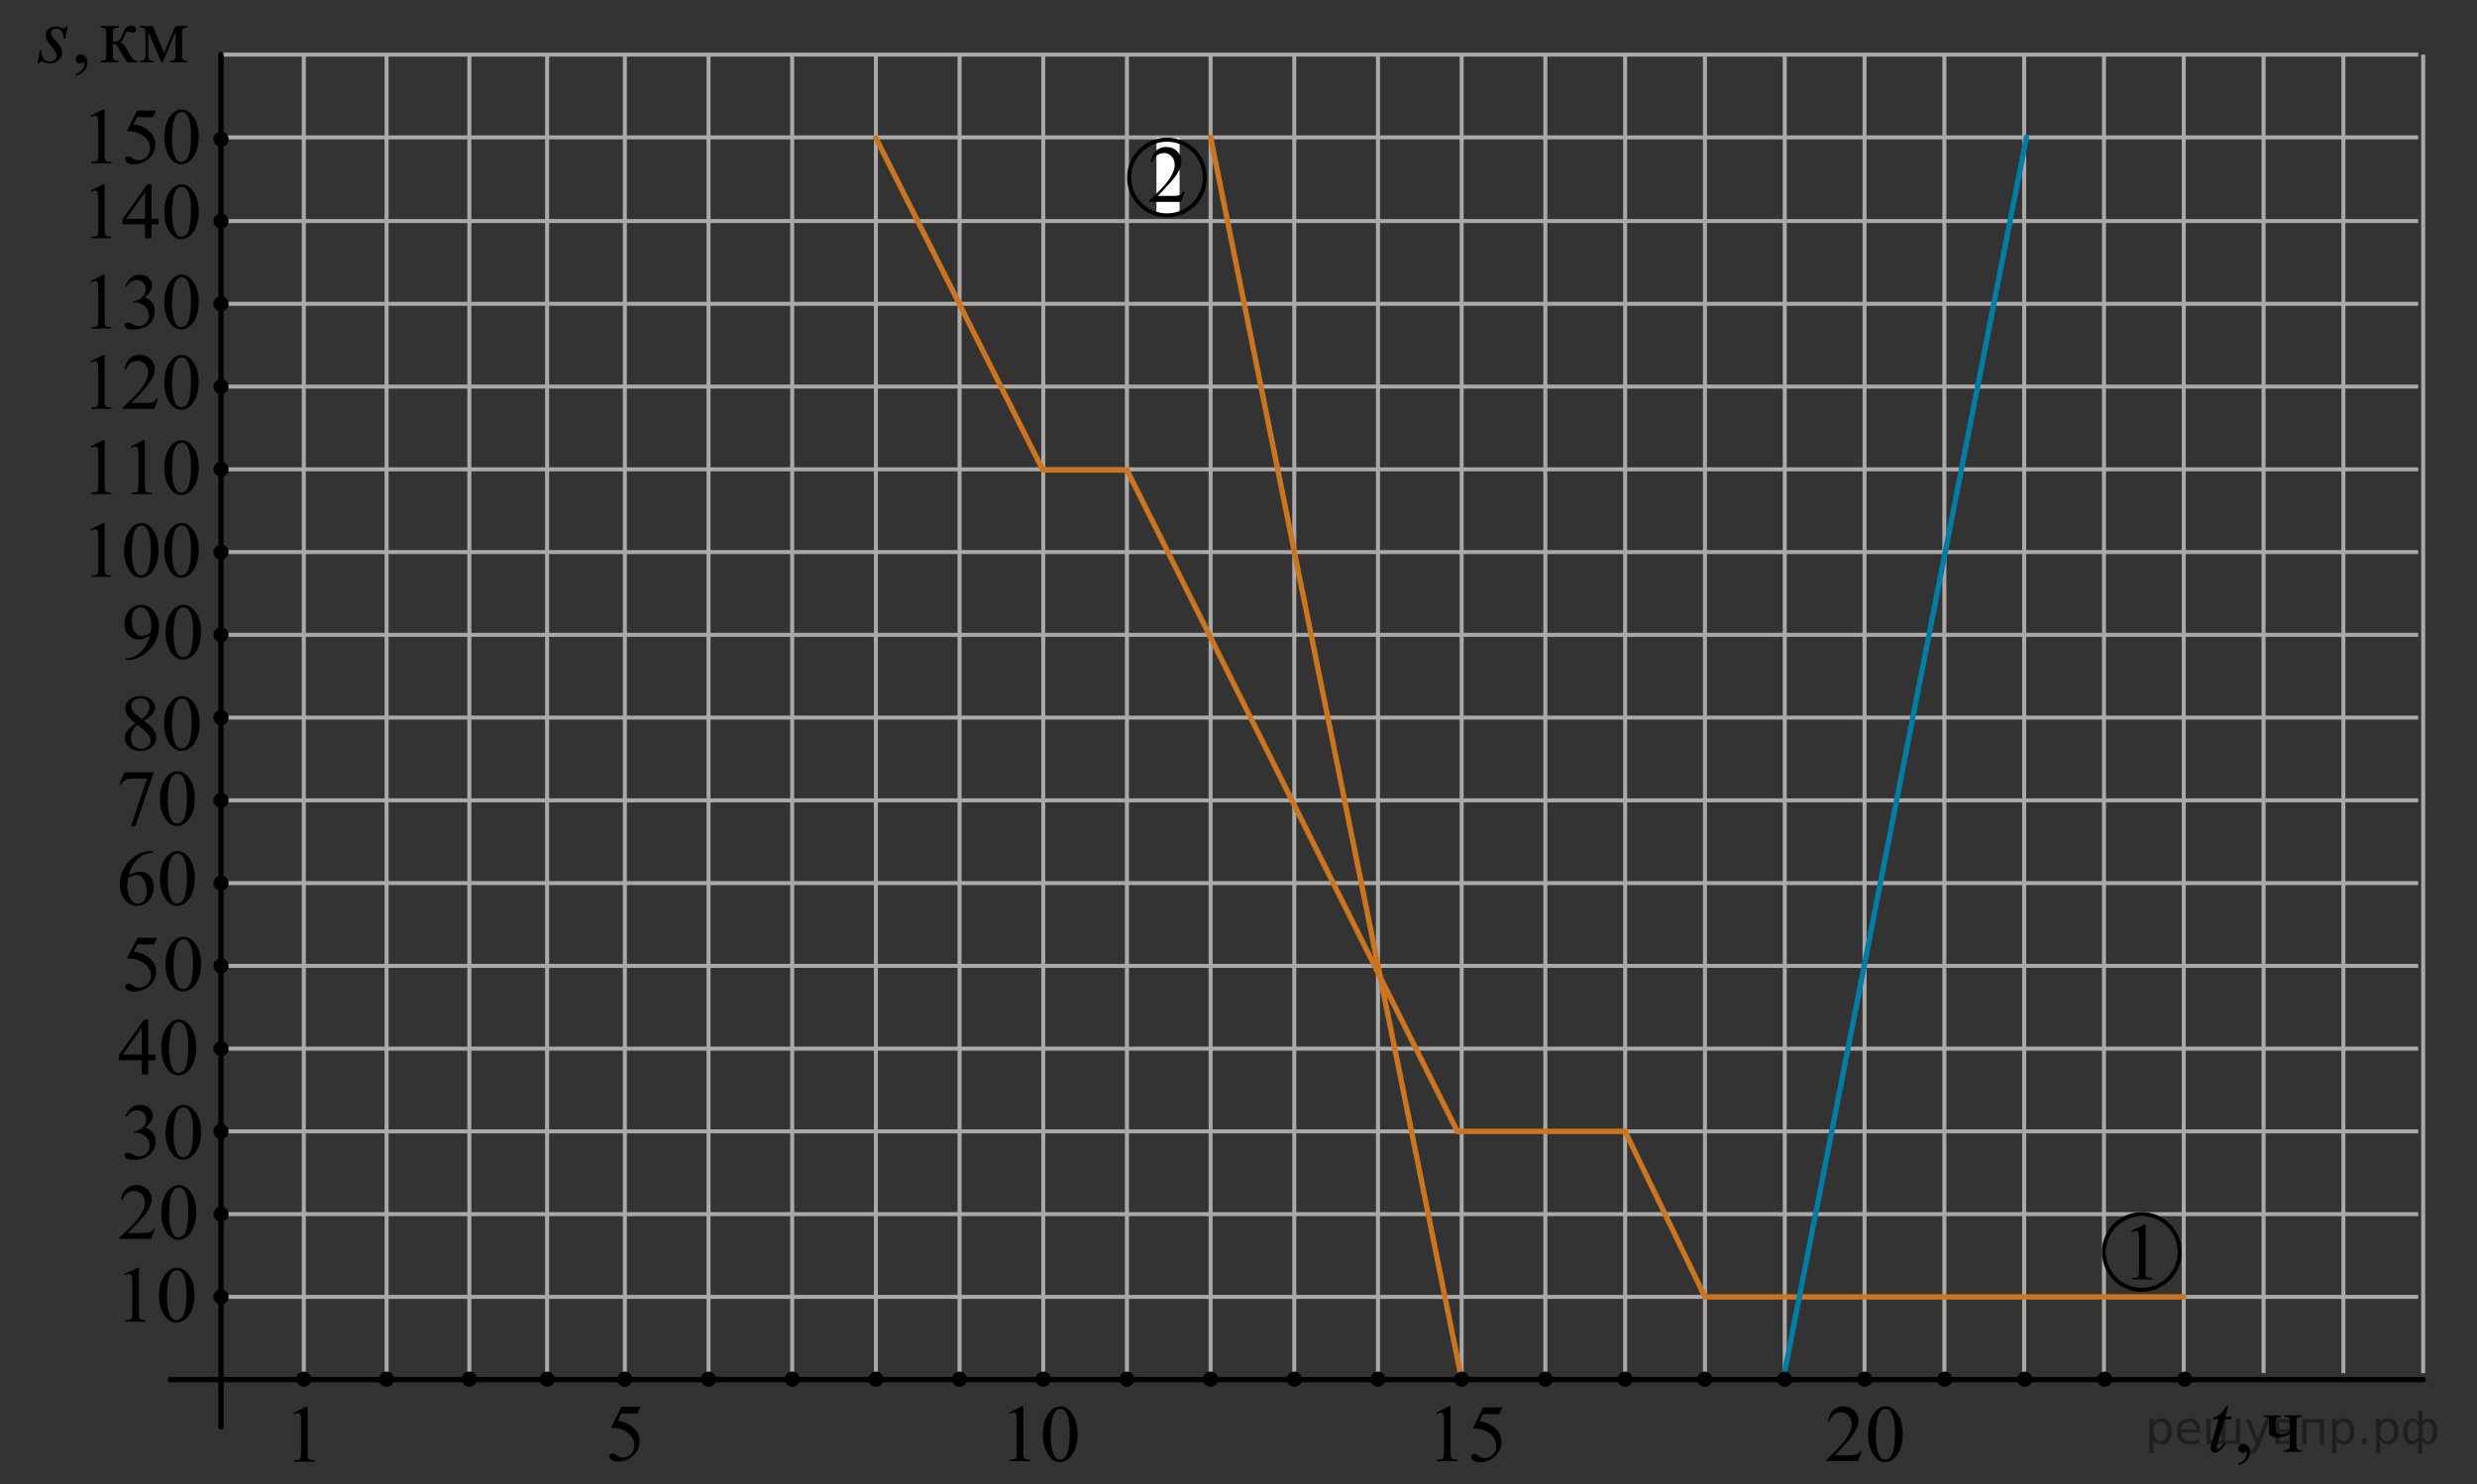 <?xml version="1.0" encoding="utf-8"?>
<!-- Generator: Adobe Illustrator 16.0.0, SVG Export Plug-In . SVG Version: 6.00 Build 0)  -->
<!DOCTYPE svg PUBLIC "-//W3C//DTD SVG 1.1//EN" "http://www.w3.org/Graphics/SVG/1.1/DTD/svg11.dtd">
<svg version="1.1" id="Слой_1" xmlns="http://www.w3.org/2000/svg" xmlns:xlink="http://www.w3.org/1999/xlink" x="0px" y="0px"
	 width="462.275px" height="277.047px" viewBox="0 0 462.275 277.047" enable-background="new 0 0 462.275 277.047"
	 xml:space="preserve">
<rect x="0" y="0" width="462.275" height="277.047" fill="#333333" stroke="none"/>
<line fill="none" stroke="#ABA9A8" stroke-width="0.75" stroke-miterlimit="10" x1="41.251" y1="25.643" x2="451.301" y2="25.643"/>
<line fill="none" stroke="#ABA9A8" stroke-width="0.75" stroke-miterlimit="10" x1="41.251" y1="10.196" x2="451.301" y2="10.196"/>
<line fill="none" stroke="#ABA9A8" stroke-width="0.75" stroke-miterlimit="10" x1="41.251" y1="242.07" x2="451.301" y2="242.07"/>
<line fill="none" stroke="#ABA9A8" stroke-width="0.75" stroke-miterlimit="10" x1="41.251" y1="257.432" x2="422.444" y2="257.432"/>
<line fill="none" stroke="#ABA9A8" stroke-width="0.75" stroke-miterlimit="10" x1="41.251" y1="226.623" x2="451.301" y2="226.623"/>
<line fill="none" stroke="#ABA9A8" stroke-width="0.75" stroke-miterlimit="10" x1="41.251" y1="211.174" x2="451.301" y2="211.174"/>
<line fill="none" stroke="#ABA9A8" stroke-width="0.75" stroke-miterlimit="10" x1="41.251" y1="195.729" x2="451.301" y2="195.729"/>
<line fill="none" stroke="#ABA9A8" stroke-width="0.75" stroke-miterlimit="10" x1="41.251" y1="180.283" x2="451.301" y2="180.283"/>
<line fill="none" stroke="#ABA9A8" stroke-width="0.75" stroke-miterlimit="10" x1="41.251" y1="164.835" x2="451.301" y2="164.835"/>
<line fill="none" stroke="#ABA9A8" stroke-width="0.75" stroke-miterlimit="10" x1="41.251" y1="149.389" x2="451.301" y2="149.389"/>
<line fill="none" stroke="#ABA9A8" stroke-width="0.75" stroke-miterlimit="10" x1="41.251" y1="133.942" x2="451.301" y2="133.942"/>
<line fill="none" stroke="#ABA9A8" stroke-width="0.75" stroke-miterlimit="10" x1="41.251" y1="118.495" x2="451.301" y2="118.495"/>
<line fill="none" stroke="#ABA9A8" stroke-width="0.75" stroke-miterlimit="10" x1="41.251" y1="103.048" x2="451.301" y2="103.048"/>
<line fill="none" stroke="#ABA9A8" stroke-width="0.75" stroke-miterlimit="10" x1="41.251" y1="87.601" x2="451.301" y2="87.601"/>
<line fill="none" stroke="#ABA9A8" stroke-width="0.75" stroke-miterlimit="10" x1="41.251" y1="72.154" x2="451.301" y2="72.154"/>
<line fill="none" stroke="#ABA9A8" stroke-width="0.75" stroke-miterlimit="10" x1="41.251" y1="56.708" x2="451.301" y2="56.708"/>
<line fill="none" stroke="#ABA9A8" stroke-width="0.75" stroke-miterlimit="10" x1="41.251" y1="41.261" x2="451.301" y2="41.261"/>
<line fill="none" stroke="#ABA9A8" stroke-width="0.75" stroke-miterlimit="10" x1="41.251" y1="256.299" x2="41.251" y2="10.196"/>
<line fill="none" stroke="#ABA9A8" stroke-width="0.75" stroke-miterlimit="10" x1="56.698" y1="256.299" x2="56.698" y2="10.196"/>
<line fill="none" stroke="#ABA9A8" stroke-width="0.75" stroke-miterlimit="10" x1="72.145" y1="256.299" x2="72.145" y2="10.196"/>
<line fill="none" stroke="#ABA9A8" stroke-width="0.75" stroke-miterlimit="10" x1="87.592" y1="256.299" x2="87.592" y2="10.196"/>
<line fill="none" stroke="#ABA9A8" stroke-width="0.75" stroke-miterlimit="10" x1="102.103" y1="256.299" x2="102.103" y2="10.196"/>
<line fill="none" stroke="#ABA9A8" stroke-width="0.75" stroke-miterlimit="10" x1="116.613" y1="256.299" x2="116.613" y2="10.196"/>
<line fill="none" stroke="#ABA9A8" stroke-width="0.75" stroke-miterlimit="10" x1="132.23" y1="256.299" x2="132.23" y2="10.196"/>
<line fill="none" stroke="#ABA9A8" stroke-width="0.75" stroke-miterlimit="10" x1="147.847" y1="256.299" x2="147.847" y2="10.196"/>
<line fill="none" stroke="#ABA9A8" stroke-width="0.75" stroke-miterlimit="10" x1="163.464" y1="256.299" x2="163.464" y2="10.196"/>
<line fill="none" stroke="#ABA9A8" stroke-width="0.75" stroke-miterlimit="10" x1="179.081" y1="256.299" x2="179.081" y2="10.196"/>
<line fill="none" stroke="#ABA9A8" stroke-width="0.75" stroke-miterlimit="10" x1="194.698" y1="256.299" x2="194.698" y2="10.196"/>
<line fill="none" stroke="#ABA9A8" stroke-width="0.75" stroke-miterlimit="10" x1="210.315" y1="256.299" x2="210.315" y2="10.196"/>
<line fill="none" stroke="#ABA9A8" stroke-width="0.75" stroke-miterlimit="10" x1="225.932" y1="256.299" x2="225.932" y2="10.196"/>
<line fill="none" stroke="#ABA9A8" stroke-width="0.75" stroke-miterlimit="10" x1="241.549" y1="256.299" x2="241.549" y2="10.196"/>
<line fill="none" stroke="#ABA9A8" stroke-width="0.75" stroke-miterlimit="10" x1="257.167" y1="256.299" x2="257.167" y2="10.196"/>
<line fill="none" stroke="#ABA9A8" stroke-width="0.75" stroke-miterlimit="10" x1="272.784" y1="256.299" x2="272.784" y2="10.196"/>
<line fill="none" stroke="#ABA9A8" stroke-width="0.75" stroke-miterlimit="10" x1="288.399" y1="256.299" x2="288.399" y2="10.196"/>
<line fill="none" stroke="#ABA9A8" stroke-width="0.75" stroke-miterlimit="10" x1="303.294" y1="256.299" x2="303.294" y2="10.196"/>
<line fill="none" stroke="#ABA9A8" stroke-width="0.75" stroke-miterlimit="10" x1="318.188" y1="256.299" x2="318.188" y2="10.196"/>
<line fill="none" stroke="#ABA9A8" stroke-width="0.75" stroke-miterlimit="10" x1="333.081" y1="256.299" x2="333.081" y2="10.196"/>
<line fill="none" stroke="#ABA9A8" stroke-width="0.75" stroke-miterlimit="10" x1="347.975" y1="256.299" x2="347.975" y2="10.196"/>
<line fill="none" stroke="#ABA9A8" stroke-width="0.75" stroke-miterlimit="10" x1="362.87" y1="256.299" x2="362.87" y2="10.196"/>
<line fill="none" stroke="#ABA9A8" stroke-width="0.75" stroke-miterlimit="10" x1="377.762" y1="256.299" x2="377.762" y2="10.196"/>
<line fill="none" stroke="#ABA9A8" stroke-width="0.75" stroke-miterlimit="10" x1="392.657" y1="256.299" x2="392.657" y2="10.196"/>
<line fill="none" stroke="#ABA9A8" stroke-width="0.75" stroke-miterlimit="10" x1="407.55" y1="256.299" x2="407.55" y2="10.196"/>
<line fill="none" stroke="#ABA9A8" stroke-width="0.75" stroke-miterlimit="10" x1="422.444" y1="256.299" x2="422.444" y2="10.196"/>
<line fill="none" stroke="#000000" stroke-linecap="round" stroke-linejoin="round" stroke-miterlimit="10" x1="31.793" y1="257.516" x2="452.231" y2="257.516"/>
<line fill="none" stroke="#000000" stroke-linecap="round" stroke-linejoin="round" stroke-miterlimit="10" x1="41.251" y1="266.324" x2="41.251" y2="10.196"/>
<circle cx="56.698" cy="257.431" r="1.417"/>
<circle cx="41.251" cy="242.069" r="1.417"/>
<circle cx="41.251" cy="226.622" r="1.417"/>
<circle cx="41.251" cy="211.177" r="1.417"/>
<circle cx="41.251" cy="195.729" r="1.417"/>
<circle cx="41.251" cy="180.282" r="1.417"/>
<circle cx="41.251" cy="164.835" r="1.417"/>
<circle cx="41.251" cy="149.39" r="1.417"/>
<circle cx="41.251" cy="133.942" r="1.417"/>
<circle cx="41.251" cy="118.495" r="1.417"/>
<circle cx="41.251" cy="103.048" r="1.417"/>
<circle cx="41.251" cy="87.601" r="1.417"/>
<circle cx="41.251" cy="72.155" r="1.417"/>
<circle cx="72.145" cy="257.431" r="1.417"/>
<circle cx="87.592" cy="257.431" r="1.417"/>
<circle cx="102.103" cy="257.431" r="1.417"/>
<circle cx="116.613" cy="257.431" r="1.417"/>
<circle cx="132.23" cy="257.431" r="1.417"/>
<circle cx="147.847" cy="257.431" r="1.417"/>
<circle cx="163.464" cy="257.431" r="1.417"/>
<circle cx="179.081" cy="257.431" r="1.417"/>
<circle cx="194.698" cy="257.431" r="1.417"/>
<circle cx="210.315" cy="257.431" r="1.417"/>
<circle cx="225.932" cy="257.431" r="1.417"/>
<circle cx="241.549" cy="257.431" r="1.417"/>
<circle cx="257.167" cy="257.431" r="1.417"/>
<circle cx="288.399" cy="257.431" r="1.417"/>
<circle cx="303.294" cy="257.431" r="1.417"/>
<circle cx="318.153" cy="257.431" r="1.417"/>
<circle cx="348.01" cy="257.431" r="1.417"/>
<circle cx="362.938" cy="257.431" r="1.417"/>
<circle cx="377.866" cy="257.431" r="1.417"/>
<circle cx="392.794" cy="257.431" r="1.417"/>
<circle cx="407.723" cy="257.431" r="1.417"/>
<g>
	<path d="M54.728,263.764l2.436-1.192h0.243v8.483c0,0.563,0.023,0.914,0.07,1.053c0.046,0.14,0.144,0.244,0.291,0.316
		c0.146,0.074,0.446,0.115,0.899,0.127v0.273h-3.763v-0.273c0.472-0.012,0.776-0.051,0.914-0.121
		c0.138-0.072,0.234-0.168,0.288-0.289s0.081-0.481,0.081-1.086v-5.426c0-0.73-0.024-1.199-0.073-1.406
		c-0.035-0.158-0.098-0.274-0.188-0.352c-0.092-0.072-0.2-0.107-0.328-0.107c-0.184,0-0.437,0.074-0.761,0.229L54.728,263.764z"/>
</g>
<g>
	<path d="M119.532,262.582l-0.576,1.262h-3.01l-0.657,1.35c1.304,0.193,2.337,0.683,3.101,1.459
		c0.652,0.675,0.979,1.466,0.979,2.373c0,0.527-0.105,1.019-0.32,1.47c-0.214,0.446-0.482,0.832-0.808,1.146
		c-0.325,0.314-0.687,0.568-1.085,0.765c-0.565,0.271-1.146,0.405-1.741,0.405c-0.601,0-1.037-0.104-1.31-0.309
		c-0.273-0.205-0.41-0.432-0.41-0.678c0-0.139,0.056-0.26,0.169-0.367c0.114-0.104,0.256-0.16,0.428-0.16
		c0.128,0,0.24,0.021,0.336,0.063c0.097,0.039,0.261,0.144,0.491,0.306c0.368,0.258,0.742,0.387,1.121,0.387
		c0.575,0,1.081-0.221,1.517-0.653c0.436-0.439,0.652-0.972,0.652-1.601c0-0.604-0.194-1.174-0.583-1.698
		c-0.389-0.525-0.925-0.935-1.608-1.222c-0.535-0.226-1.267-0.353-2.19-0.385l1.919-3.906L119.532,262.582L119.532,262.582z"/>
</g>
<g>
	<path d="M188.297,263.672l2.437-1.191h0.243v8.484c0,0.564,0.022,0.914,0.069,1.055c0.046,0.138,0.145,0.244,0.291,0.316
		c0.147,0.074,0.447,0.115,0.9,0.125v0.275h-3.763v-0.275c0.472-0.01,0.775-0.051,0.914-0.121c0.138-0.07,0.233-0.168,0.287-0.287
		c0.055-0.121,0.081-0.484,0.081-1.088v-5.426c0-0.729-0.023-1.199-0.072-1.406c-0.035-0.156-0.099-0.273-0.188-0.35
		c-0.09-0.074-0.2-0.111-0.328-0.111c-0.183,0-0.436,0.078-0.76,0.23L188.297,263.672z"/>
	<path d="M194.628,267.771c0-1.146,0.172-2.133,0.518-2.961c0.344-0.826,0.802-1.443,1.372-1.853
		c0.442-0.317,0.899-0.479,1.373-0.479c0.767,0,1.455,0.394,2.064,1.179c0.763,0.975,1.145,2.293,1.145,3.959
		c0,1.166-0.167,2.155-0.502,2.971c-0.334,0.813-0.762,1.406-1.279,1.775c-0.521,0.366-1.021,0.551-1.502,0.551
		c-0.954,0-1.749-0.563-2.383-1.692C194.897,270.264,194.628,269.115,194.628,267.771z M196.075,267.957
		c0,1.383,0.17,2.514,0.509,3.389c0.28,0.734,0.698,1.104,1.255,1.104c0.267,0,0.541-0.119,0.826-0.359
		c0.285-0.235,0.502-0.643,0.649-1.2c0.226-0.853,0.339-2.052,0.339-3.597c0-1.146-0.118-2.104-0.354-2.867
		c-0.178-0.565-0.405-0.973-0.687-1.209c-0.202-0.159-0.445-0.241-0.73-0.241c-0.335,0-0.632,0.147-0.893,0.448
		c-0.354,0.41-0.596,1.058-0.724,1.938C196.137,266.238,196.075,267.104,196.075,267.957z"/>
</g>
<g>
	<path d="M268.026,263.672l2.438-1.191h0.244v8.484c0,0.564,0.021,0.914,0.068,1.055c0.047,0.138,0.145,0.244,0.291,0.316
		c0.146,0.074,0.447,0.115,0.898,0.125v0.275h-3.764v-0.275c0.473-0.01,0.776-0.051,0.914-0.121c0.139-0.07,0.233-0.168,0.288-0.287
		c0.054-0.121,0.08-0.484,0.08-1.088v-5.426c0-0.729-0.022-1.199-0.071-1.406c-0.035-0.156-0.099-0.273-0.188-0.35
		c-0.092-0.074-0.199-0.111-0.328-0.111c-0.184,0-0.438,0.078-0.761,0.23L268.026,263.672z"/>
	<path d="M280.374,262.688l-0.576,1.261h-3.01l-0.658,1.35c1.308,0.193,2.339,0.683,3.103,1.459
		c0.651,0.675,0.979,1.466,0.979,2.373c0,0.527-0.104,1.021-0.317,1.47c-0.213,0.446-0.481,0.832-0.81,1.146
		c-0.326,0.315-0.688,0.569-1.086,0.764c-0.563,0.271-1.146,0.406-1.74,0.406c-0.602,0-1.034-0.103-1.313-0.308
		c-0.272-0.205-0.408-0.434-0.408-0.678c0-0.143,0.058-0.264,0.17-0.367c0.111-0.104,0.256-0.16,0.429-0.16
		c0.131,0,0.239,0.021,0.338,0.062c0.096,0.039,0.26,0.144,0.489,0.306c0.367,0.258,0.742,0.387,1.121,0.387
		c0.574,0,1.08-0.219,1.519-0.656c0.437-0.436,0.649-0.971,0.649-1.598c0-0.607-0.19-1.174-0.582-1.699
		c-0.391-0.527-0.926-0.934-1.606-1.221c-0.535-0.226-1.269-0.353-2.19-0.386l1.919-3.905L280.374,262.688L280.374,262.688z"/>
</g>
<g>
	<path d="M347.454,270.803l-0.698,1.934h-5.904v-0.272c1.736-1.59,2.959-2.891,3.668-3.896c0.709-1.006,1.063-1.93,1.063-2.764
		c0-0.641-0.194-1.16-0.581-1.57c-0.39-0.409-0.854-0.614-1.396-0.614c-0.492,0-0.937,0.146-1.326,0.434
		c-0.392,0.289-0.683,0.716-0.865,1.271h-0.272c0.123-0.914,0.438-1.617,0.947-2.104c0.51-0.488,1.146-0.734,1.907-0.734
		c0.812,0,1.488,0.265,2.033,0.787c0.543,0.521,0.813,1.142,0.813,1.853c0,0.51-0.119,1.021-0.354,1.526
		c-0.363,0.802-0.955,1.646-1.771,2.541c-1.226,1.345-1.99,2.154-2.293,2.433h2.61c0.528,0,0.903-0.021,1.117-0.062
		c0.215-0.039,0.405-0.119,0.58-0.239c0.172-0.121,0.319-0.293,0.446-0.517h0.271v-0.004h0.003L347.454,270.803L347.454,270.803z"/>
	<path d="M348.628,267.771c0-1.146,0.172-2.133,0.521-2.961c0.344-0.826,0.801-1.443,1.368-1.853c0.443-0.317,0.9-0.479,1.373-0.479
		c0.771,0,1.455,0.394,2.065,1.179c0.763,0.975,1.144,2.293,1.144,3.959c0,1.166-0.166,2.155-0.502,2.971
		c-0.334,0.813-0.76,1.406-1.276,1.775c-0.521,0.366-1.021,0.551-1.502,0.551c-0.953,0-1.748-0.563-2.386-1.692
		C348.897,270.264,348.628,269.115,348.628,267.771z M350.075,267.957c0,1.383,0.17,2.514,0.508,3.389
		c0.281,0.734,0.699,1.104,1.257,1.104c0.269,0,0.541-0.119,0.825-0.359c0.285-0.235,0.503-0.643,0.648-1.2
		c0.227-0.853,0.34-2.052,0.34-3.597c0-1.146-0.119-2.104-0.354-2.867c-0.179-0.565-0.406-0.973-0.687-1.209
		c-0.203-0.159-0.444-0.241-0.731-0.241c-0.334,0-0.631,0.147-0.894,0.448c-0.354,0.41-0.599,1.058-0.726,1.938
		C350.137,266.238,350.075,267.104,350.075,267.957z"/>
</g>
<g>
	<g>
		<path d="M417.725,273.496v-0.324c0.511-0.17,0.9-0.43,1.181-0.781c0.274-0.354,0.416-0.729,0.416-1.123
			c0-0.096-0.021-0.172-0.065-0.235c-0.033-0.046-0.068-0.066-0.104-0.066c-0.056,0-0.175,0.054-0.354,0.148
			c-0.091,0.045-0.185,0.065-0.281,0.065c-0.239,0-0.435-0.072-0.573-0.217c-0.146-0.145-0.218-0.342-0.218-0.594
			c0-0.242,0.097-0.449,0.277-0.621c0.184-0.174,0.409-0.26,0.676-0.26c0.324,0,0.612,0.143,0.865,0.426
			c0.254,0.283,0.383,0.66,0.383,1.131c0,0.51-0.179,0.98-0.528,1.418C419.046,272.9,418.489,273.244,417.725,273.496z"/>
	</g>
	<g>
		<g>
			<path d="M427.344,267.229v-1.453c0-0.469-0.021-0.771-0.067-0.905c-0.05-0.138-0.146-0.238-0.289-0.306
				c-0.146-0.065-0.365-0.104-0.66-0.104v-0.279h3.271v0.279c-0.336,0-0.558,0.033-0.668,0.104
				c-0.108,0.064-0.199,0.146-0.262,0.248c-0.064,0.101-0.097,0.42-0.097,0.963v3.603c0,0.474,0.021,0.771,0.067,0.908
				c0.045,0.137,0.146,0.237,0.287,0.312c0.146,0.065,0.367,0.104,0.668,0.104v0.275h-3.433v-0.275
				c0.396-0.014,0.647-0.041,0.771-0.078c0.122-0.037,0.222-0.131,0.295-0.285c0.076-0.15,0.115-0.471,0.115-0.955v-1.658
				c-0.724,0.369-1.483,0.558-2.289,0.558c-0.438,0-0.772-0.058-1.019-0.168c-0.239-0.111-0.396-0.238-0.457-0.386
				c-0.063-0.146-0.096-0.383-0.096-0.707v-1.237c0-0.438-0.021-0.729-0.062-0.867c-0.041-0.14-0.13-0.246-0.267-0.326
				c-0.142-0.075-0.343-0.114-0.613-0.114v-0.281h3.181v0.281c-0.33,0-0.551,0.03-0.664,0.102c-0.11,0.064-0.198,0.146-0.267,0.248
				c-0.063,0.098-0.096,0.42-0.096,0.963v0.838c0,0.326,0.021,0.545,0.067,0.658c0.049,0.115,0.153,0.209,0.323,0.285
				c0.171,0.078,0.41,0.113,0.722,0.113C426.352,267.67,426.862,267.523,427.344,267.229z"/>
		</g>
		<g>
			<path d="M415.858,262.424l-0.576,2.018h1.158l-0.125,0.47h-1.15l-1.27,4.371c-0.14,0.471-0.207,0.772-0.207,0.909
				c0,0.086,0.02,0.146,0.061,0.193c0.039,0.045,0.087,0.064,0.14,0.064c0.123,0,0.285-0.086,0.488-0.26
				c0.116-0.101,0.381-0.402,0.788-0.91l0.244,0.186c-0.453,0.662-0.881,1.131-1.285,1.4c-0.274,0.188-0.553,0.281-0.834,0.281
				c-0.217,0-0.393-0.068-0.53-0.203c-0.138-0.137-0.205-0.313-0.205-0.523c0-0.266,0.078-0.674,0.233-1.223l1.232-4.291h-1.113
				l0.074-0.289c0.541-0.146,0.987-0.369,1.35-0.662c0.362-0.295,0.761-0.805,1.203-1.531H415.858L415.858,262.424z"/>
		</g>
	</g>
</g>
<g>
	<g>
		<path d="M14.135,14.169v-0.326c0.508-0.168,0.899-0.429,1.178-0.782c0.277-0.353,0.417-0.728,0.417-1.121
			c0-0.096-0.022-0.175-0.066-0.237c-0.034-0.045-0.068-0.067-0.104-0.067c-0.055,0-0.172,0.05-0.354,0.148
			c-0.089,0.045-0.183,0.065-0.28,0.065c-0.24,0-0.434-0.07-0.575-0.215c-0.144-0.143-0.215-0.341-0.215-0.593
			c0-0.241,0.094-0.449,0.276-0.622c0.186-0.173,0.41-0.26,0.676-0.26c0.324,0,0.613,0.143,0.866,0.427
			c0.254,0.284,0.381,0.66,0.381,1.13c0,0.509-0.177,0.981-0.527,1.419C15.455,13.573,14.897,13.917,14.135,14.169z"/>
	</g>
	<g>
		<path d="M25.725,11.641h-1.992c-0.62-0.903-1.182-1.83-1.684-2.778c-0.117-0.218-0.225-0.379-0.319-0.485
			c-0.098-0.104-0.229-0.159-0.396-0.159c-0.059,0-0.151,0.005-0.279,0.016v1.814c0,0.489,0.027,0.802,0.085,0.938
			c0.057,0.137,0.158,0.232,0.307,0.293c0.148,0.06,0.396,0.089,0.745,0.089v0.273h-3.379v-0.273c0.438,0,0.718-0.08,0.841-0.24
			c0.123-0.161,0.185-0.521,0.185-1.079V6.449c0-0.529-0.026-0.842-0.081-0.938c-0.055-0.097-0.138-0.184-0.251-0.26
			c-0.112-0.076-0.345-0.115-0.692-0.115V4.855h3.379v0.281c-0.408,0-0.66,0.03-0.757,0.089c-0.097,0.061-0.184,0.134-0.263,0.22
			c-0.077,0.087-0.117,0.422-0.117,1.005v1.333c0.112,0.011,0.188,0.016,0.229,0.016c0.3,0,0.581-0.086,0.845-0.256
			c0.264-0.171,0.498-0.532,0.704-1.086c0.192-0.523,0.352-0.877,0.478-1.061c0.125-0.183,0.3-0.332,0.522-0.447
			c0.224-0.116,0.459-0.174,0.704-0.174c0.267,0,0.479,0.063,0.635,0.191c0.157,0.128,0.236,0.296,0.236,0.504
			c0,0.173-0.057,0.319-0.17,0.44s-0.271,0.182-0.472,0.182c-0.108,0-0.244-0.029-0.406-0.089c-0.206-0.074-0.364-0.111-0.472-0.111
			c-0.228,0-0.413,0.195-0.563,0.586c-0.167,0.449-0.29,0.74-0.368,0.871c-0.079,0.131-0.229,0.306-0.45,0.521
			c0.152,0.045,0.318,0.158,0.498,0.342c0.181,0.183,0.514,0.703,1,1.563c0.389,0.687,0.681,1.12,0.874,1.304
			c0.194,0.184,0.477,0.279,0.846,0.289V11.641L25.725,11.641z"/>
		<path d="M30.623,9.87l2.11-5.018h2.28v0.281c-0.335,0-0.559,0.034-0.668,0.102c-0.11,0.066-0.198,0.148-0.263,0.248
			c-0.063,0.099-0.096,0.42-0.096,0.964v3.601c0,0.47,0.021,0.772,0.069,0.908c0.047,0.136,0.143,0.238,0.288,0.308
			c0.145,0.069,0.366,0.104,0.668,0.104v0.273h-3.27v-0.273c0.403,0,0.674-0.075,0.813-0.227c0.138-0.15,0.206-0.516,0.206-1.094
			V5.964l-2.392,5.678h-0.258l-2.436-5.677v4.083c0,0.47,0.024,0.772,0.073,0.908c0.05,0.136,0.146,0.238,0.288,0.308
			c0.143,0.07,0.364,0.104,0.664,0.104v0.273H26.12v-0.273c0.438,0,0.718-0.08,0.841-0.24c0.123-0.161,0.186-0.521,0.186-1.079
			V6.448c0-0.529-0.027-0.842-0.081-0.938c-0.056-0.097-0.138-0.184-0.251-0.26s-0.345-0.115-0.693-0.115V4.854h2.375L30.623,9.87z"
			/>
	</g>
	<g>
		<path d="M12.623,4.934l-0.45,2.275h-0.273c-0.024-0.662-0.165-1.144-0.42-1.445c-0.256-0.301-0.573-0.452-0.952-0.452
			c-0.305,0-0.547,0.086-0.728,0.253c-0.18,0.169-0.27,0.37-0.27,0.607c0,0.163,0.035,0.318,0.106,0.467
			c0.07,0.149,0.228,0.355,0.469,0.622c0.64,0.702,1.053,1.23,1.24,1.586c0.187,0.356,0.279,0.691,0.279,1.008
			c0,0.515-0.213,0.971-0.639,1.367c-0.426,0.398-0.963,0.598-1.612,0.598c-0.354,0-0.763-0.084-1.225-0.252
			c-0.162-0.061-0.288-0.09-0.376-0.09c-0.223,0-0.39,0.114-0.502,0.342H7l0.45-2.401h0.273c0.028,0.752,0.185,1.282,0.465,1.594
			c0.279,0.313,0.664,0.467,1.149,0.467c0.374,0,0.671-0.104,0.891-0.313c0.219-0.21,0.328-0.469,0.328-0.774
			c0-0.197-0.039-0.381-0.118-0.549C10.3,9.545,10.011,9.136,9.571,8.612C9.132,8.089,8.848,7.696,8.723,7.433
			C8.597,7.172,8.534,6.911,8.534,6.648c0-0.479,0.174-0.885,0.521-1.216c0.347-0.331,0.793-0.497,1.339-0.497
			c0.156,0,0.3,0.014,0.427,0.037c0.069,0.017,0.23,0.071,0.483,0.167c0.253,0.098,0.422,0.146,0.506,0.146
			c0.21,0,0.388-0.116,0.53-0.35L12.623,4.934L12.623,4.934z"/>
	</g>
</g>
<g>
	<g>
		<path d="M397.752,229.752l2.436-1.191h0.244v8.484c0,0.563,0.022,0.912,0.07,1.053c0.045,0.139,0.143,0.244,0.29,0.316
			c0.146,0.074,0.445,0.115,0.898,0.125v0.275h-3.765v-0.275c0.474-0.01,0.776-0.051,0.914-0.119c0.14-0.072,0.233-0.17,0.289-0.289
			c0.053-0.121,0.079-0.482,0.079-1.086v-5.426c0-0.73-0.022-1.199-0.071-1.406c-0.035-0.158-0.099-0.275-0.188-0.352
			c-0.092-0.074-0.199-0.109-0.328-0.109c-0.185,0-0.438,0.076-0.762,0.229L397.752,229.752z"/>
	</g>
	
		<circle fill="none" stroke="#000000" stroke-width="0.75" stroke-linecap="round" stroke-linejoin="round" stroke-miterlimit="10" cx="399.721" cy="233.687" r="7.063"/>
</g>
<g>
	<rect x="215.826" y="25.757" fill="#FFFFFF" width="4.313" height="14.435"/>
	
		<circle fill="none" stroke="#000000" stroke-width="0.75" stroke-linecap="round" stroke-linejoin="round" stroke-miterlimit="10" cx="217.796" cy="33.14" r="7.064"/>
	<g>
		<path d="M221.099,35.748l-0.7,1.937h-5.903v-0.276c1.736-1.591,2.959-2.89,3.668-3.897c0.709-1.007,1.063-1.93,1.063-2.765
			c0-0.637-0.194-1.161-0.582-1.571c-0.391-0.409-0.854-0.614-1.396-0.614c-0.492,0-0.935,0.145-1.326,0.434
			c-0.391,0.289-0.68,0.711-0.863,1.27h-0.272c0.123-0.913,0.438-1.614,0.947-2.104c0.51-0.49,1.146-0.733,1.907-0.733
			c0.813,0,1.486,0.263,2.031,0.786c0.543,0.523,0.813,1.143,0.813,1.853c0,0.509-0.118,1.018-0.354,1.526
			c-0.361,0.802-0.952,1.648-1.771,2.542c-1.225,1.345-1.989,2.154-2.294,2.432h2.611c0.53,0,0.903-0.021,1.116-0.061
			c0.216-0.04,0.408-0.119,0.58-0.24c0.172-0.12,0.32-0.293,0.449-0.516L221.099,35.748L221.099,35.748z"/>
	</g>
</g>
<g>
	<g>
		<g>
			<g>
				<defs>
					<rect id="SVGID_1_" x="20.497" y="202.764" width="19.684" height="17.596"/>
				</defs>
				<clipPath id="SVGID_2_">
					<use xlink:href="#SVGID_1_"  overflow="visible"/>
				</clipPath>
				<g clip-path="url(#SVGID_2_)">
					<path d="M23.391,208.314c0.292-0.664,0.661-1.176,1.105-1.537c0.446-0.361,1-0.541,1.665-0.541c0.821,0,1.45,0.256,1.888,0.77
						c0.332,0.383,0.498,0.793,0.498,1.229c0,0.72-0.468,1.459-1.403,2.226c0.629,0.238,1.104,0.578,1.427,1.021
						c0.322,0.438,0.483,0.959,0.483,1.557c0,0.854-0.282,1.592-0.847,2.217c-0.734,0.814-1.8,1.221-3.193,1.221
						c-0.689,0-1.159-0.082-1.408-0.246s-0.374-0.342-0.374-0.53c0-0.142,0.059-0.265,0.177-0.371
						c0.118-0.104,0.261-0.16,0.427-0.16c0.125,0,0.254,0.021,0.386,0.062c0.085,0.022,0.278,0.11,0.581,0.266
						c0.302,0.152,0.511,0.244,0.627,0.271c0.186,0.055,0.385,0.079,0.597,0.079c0.514,0,0.96-0.19,1.34-0.573
						s0.57-0.836,0.57-1.359c0-0.383-0.088-0.756-0.266-1.119c-0.131-0.271-0.273-0.477-0.43-0.617
						c-0.217-0.193-0.514-0.369-0.891-0.527c-0.377-0.155-0.764-0.235-1.155-0.235h-0.242v-0.217
						c0.397-0.05,0.796-0.188,1.197-0.416c0.399-0.228,0.69-0.5,0.872-0.82c0.181-0.317,0.271-0.672,0.271-1.055
						c0-0.498-0.162-0.902-0.486-1.212c-0.325-0.307-0.729-0.461-1.212-0.461c-0.78,0-1.433,0.402-1.956,1.207L23.391,208.314z"/>
					<path d="M30.897,211.426c0-1.123,0.176-2.092,0.528-2.904c0.354-0.811,0.82-1.416,1.405-1.813
						c0.453-0.314,0.921-0.473,1.404-0.473c0.786,0,1.49,0.385,2.115,1.154c0.779,0.954,1.17,2.25,1.17,3.883
						c0,1.145-0.171,2.115-0.515,2.914c-0.343,0.801-0.778,1.381-1.31,1.741c-0.531,0.359-1.043,0.541-1.537,0.541
						c-0.977,0-1.79-0.557-2.438-1.663C31.171,213.871,30.897,212.744,30.897,211.426z M32.377,211.607
						c0,1.354,0.173,2.465,0.521,3.322c0.287,0.723,0.715,1.084,1.284,1.084c0.271,0,0.554-0.117,0.846-0.355
						c0.292-0.232,0.514-0.629,0.665-1.18c0.23-0.834,0.347-2.011,0.347-3.527c0-1.123-0.121-2.061-0.361-2.813
						c-0.182-0.56-0.415-0.953-0.702-1.187c-0.207-0.16-0.456-0.24-0.748-0.24c-0.344,0-0.647,0.147-0.914,0.443
						c-0.362,0.401-0.609,1.034-0.74,1.897C32.443,209.918,32.377,210.77,32.377,211.607z"/>
				</g>
			</g>
		</g>
	</g>
</g>
<g>
	<g>
		<g>
			<g>
				<defs>
					<rect id="SVGID_3_" x="19.406" y="155.383" width="20.719" height="17.596"/>
				</defs>
				<clipPath id="SVGID_4_">
					<use xlink:href="#SVGID_3_"  overflow="visible"/>
				</clipPath>
				<g clip-path="url(#SVGID_4_)">
					<path d="M28.508,158.855v0.27c-0.652,0.063-1.186,0.189-1.599,0.381s-0.821,0.484-1.225,0.876
						c-0.404,0.392-0.737,0.83-1.001,1.313c-0.266,0.479-0.486,1.055-0.664,1.719c0.712-0.48,1.427-0.721,2.144-0.721
						c0.688,0,1.283,0.271,1.788,0.813c0.505,0.543,0.757,1.241,0.757,2.096c0,0.822-0.255,1.575-0.765,2.254
						c-0.613,0.824-1.424,1.234-2.434,1.234c-0.688,0-1.271-0.223-1.751-0.669c-0.939-0.866-1.409-1.991-1.409-3.373
						c0-0.882,0.181-1.721,0.542-2.516c0.36-0.796,0.877-1.5,1.547-2.115s1.312-1.028,1.925-1.243
						c0.613-0.213,1.185-0.318,1.714-0.318H28.508L28.508,158.855z M23.893,163.945c-0.089,0.652-0.134,1.182-0.134,1.584
						c0,0.465,0.089,0.971,0.264,1.516c0.176,0.545,0.437,0.979,0.783,1.299c0.252,0.228,0.559,0.342,0.92,0.342
						c0.431,0,0.813-0.199,1.152-0.598c0.339-0.396,0.51-0.964,0.51-1.701c0-0.828-0.169-1.545-0.506-2.15
						c-0.336-0.605-0.813-0.908-1.432-0.908c-0.188,0-0.39,0.039-0.604,0.115C24.631,163.521,24.313,163.688,23.893,163.945z"/>
					<path d="M29.843,164.047c0-1.125,0.175-2.093,0.521-2.904c0.347-0.813,0.807-1.416,1.38-1.813
						c0.445-0.314,0.905-0.475,1.38-0.475c0.771,0,1.464,0.387,2.078,1.156c0.767,0.955,1.149,2.25,1.149,3.883
						c0,1.145-0.168,2.115-0.505,2.914c-0.337,0.801-0.766,1.381-1.287,1.741c-0.521,0.361-1.024,0.542-1.511,0.542
						c-0.959,0-1.758-0.555-2.396-1.664C30.112,166.492,29.843,165.365,29.843,164.047z M31.297,164.229
						c0,1.356,0.171,2.465,0.514,3.322c0.28,0.723,0.702,1.082,1.261,1.082c0.268,0,0.544-0.117,0.831-0.352
						c0.287-0.235,0.505-0.629,0.653-1.182c0.227-0.834,0.341-2.011,0.341-3.525c0-1.125-0.119-2.063-0.356-2.813
						c-0.178-0.559-0.407-0.952-0.688-1.186c-0.203-0.16-0.448-0.24-0.734-0.24c-0.337,0-0.636,0.146-0.896,0.442
						c-0.356,0.402-0.6,1.035-0.729,1.896C31.361,162.539,31.297,163.391,31.297,164.229z"/>
				</g>
			</g>
		</g>
	</g>
</g>
<g>
	<g>
		<g>
			<g>
				<defs>
					<rect id="SVGID_5_" x="20.496" y="109.423" width="19.685" height="17.595"/>
				</defs>
				<clipPath id="SVGID_6_">
					<use xlink:href="#SVGID_5_"  overflow="visible"/>
				</clipPath>
				<g clip-path="url(#SVGID_6_)">
					<path d="M23.421,123.16v-0.269c0.654-0.01,1.265-0.156,1.828-0.44c0.564-0.283,1.109-0.778,1.635-1.486
						c0.526-0.707,0.894-1.485,1.1-2.333c-0.79,0.489-1.505,0.733-2.146,0.733c-0.72,0-1.336-0.268-1.85-0.803
						c-0.513-0.535-0.771-1.247-0.771-2.134c0-0.862,0.258-1.631,0.771-2.305c0.619-0.818,1.427-1.229,2.424-1.229
						c0.84,0,1.562,0.335,2.16,1.003c0.735,0.829,1.103,1.852,1.103,3.068c0,1.095-0.279,2.116-0.838,3.064
						c-0.559,0.947-1.336,1.733-2.333,2.358c-0.811,0.514-1.693,0.771-2.649,0.771h-0.434V123.16z M28.103,118.094
						c0.09-0.63,0.136-1.135,0.136-1.513c0-0.47-0.083-0.978-0.249-1.522s-0.401-0.964-0.706-1.254
						c-0.305-0.291-0.651-0.437-1.039-0.437c-0.448,0-0.841,0.194-1.178,0.582c-0.337,0.388-0.506,0.964-0.506,1.729
						c0,1.022,0.224,1.822,0.672,2.399c0.327,0.417,0.729,0.625,1.208,0.625c0.231,0,0.506-0.054,0.823-0.16
						S27.861,118.287,28.103,118.094z"/>
					<path d="M30.897,118.086c0-1.124,0.176-2.092,0.528-2.904c0.354-0.812,0.82-1.416,1.405-1.813
						c0.453-0.314,0.921-0.473,1.404-0.473c0.786,0,1.49,0.386,2.115,1.156c0.779,0.955,1.17,2.249,1.17,3.882
						c0,1.144-0.171,2.115-0.515,2.915c-0.343,0.8-0.778,1.38-1.31,1.741c-0.531,0.361-1.043,0.541-1.537,0.541
						c-0.977,0-1.79-0.555-2.438-1.664C31.171,120.531,30.897,119.404,30.897,118.086z M32.377,118.268
						c0,1.357,0.173,2.465,0.521,3.322c0.287,0.723,0.715,1.083,1.284,1.083c0.271,0,0.554-0.117,0.846-0.353
						c0.292-0.234,0.514-0.629,0.665-1.181c0.23-0.834,0.347-2.009,0.347-3.526c0-1.124-0.121-2.062-0.361-2.813
						c-0.182-0.558-0.415-0.953-0.702-1.186c-0.207-0.16-0.456-0.239-0.748-0.239c-0.344,0-0.647,0.147-0.914,0.443
						c-0.362,0.402-0.609,1.034-0.74,1.896C32.443,116.579,32.377,117.43,32.377,118.268z"/>
				</g>
			</g>
		</g>
	</g>
</g>
<g>
	<g>
		<g>
			<g>
				<defs>
					<rect id="SVGID_7_" x="14.281" y="62.775" width="25.899" height="17.595"/>
				</defs>
				<clipPath id="SVGID_8_">
					<use xlink:href="#SVGID_7_"  overflow="visible"/>
				</clipPath>
				<g clip-path="url(#SVGID_8_)">
					<path d="M16.882,67.418l2.416-1.17h0.242v8.324c0,0.552,0.023,0.896,0.069,1.032s0.143,0.24,0.289,0.313
						c0.146,0.073,0.443,0.114,0.894,0.124v0.269h-3.733v-0.269c0.469-0.01,0.771-0.05,0.907-0.12
						c0.138-0.07,0.231-0.165,0.286-0.283c0.054-0.119,0.08-0.474,0.08-1.065v-5.321c0-0.717-0.023-1.178-0.073-1.381
						c-0.034-0.155-0.097-0.269-0.187-0.342c-0.09-0.073-0.199-0.109-0.326-0.109c-0.181,0-0.432,0.075-0.754,0.225L16.882,67.418z"
						/>
					<path d="M29.497,74.411l-0.696,1.897h-5.856v-0.269c1.723-1.561,2.936-2.835,3.639-3.824c0.703-0.989,1.055-1.893,1.055-2.711
						c0-0.625-0.193-1.139-0.578-1.542c-0.387-0.402-0.848-0.603-1.385-0.603c-0.487,0-0.926,0.142-1.313,0.425
						c-0.388,0.283-0.675,0.699-0.86,1.247H23.23c0.122-0.896,0.436-1.585,0.939-2.064c0.505-0.48,1.137-0.72,1.894-0.72
						c0.806,0,1.478,0.257,2.017,0.771c0.54,0.514,0.81,1.12,0.81,1.817c0,0.499-0.117,0.999-0.353,1.498
						c-0.361,0.785-0.947,1.616-1.757,2.494c-1.215,1.318-1.975,2.113-2.277,2.384h2.592c0.526,0,0.896-0.02,1.108-0.058
						c0.212-0.039,0.404-0.118,0.575-0.236s0.32-0.287,0.447-0.505L29.497,74.411L29.497,74.411z"/>
					<path d="M30.661,71.438c0-1.125,0.17-2.092,0.512-2.904c0.343-0.812,0.795-1.416,1.362-1.813
						c0.439-0.315,0.894-0.473,1.362-0.473c0.761,0,1.444,0.385,2.05,1.156c0.757,0.955,1.135,2.249,1.135,3.882
						c0,1.144-0.166,2.116-0.498,2.915c-0.332,0.8-0.755,1.38-1.271,1.741s-1.012,0.542-1.49,0.542
						c-0.947,0-1.735-0.555-2.365-1.665C30.927,73.883,30.661,72.756,30.661,71.438z M32.096,71.62c0,1.357,0.168,2.464,0.505,3.322
						c0.277,0.722,0.692,1.083,1.245,1.083c0.264,0,0.536-0.117,0.819-0.353c0.283-0.235,0.498-0.629,0.646-1.181
						c0.225-0.833,0.337-2.009,0.337-3.526c0-1.124-0.117-2.062-0.353-2.813c-0.176-0.558-0.402-0.953-0.681-1.185
						c-0.2-0.16-0.441-0.24-0.725-0.24c-0.332,0-0.627,0.147-0.887,0.443c-0.352,0.402-0.591,1.035-0.718,1.897
						C32.159,69.931,32.096,70.781,32.096,71.62z"/>
				</g>
			</g>
		</g>
	</g>
</g>
<g>
	<g>
		<g>
			<g>
				<defs>
					<rect id="SVGID_9_" x="14.282" y="16.959" width="25.898" height="17.596"/>
				</defs>
				<clipPath id="SVGID_10_">
					<use xlink:href="#SVGID_9_"  overflow="visible"/>
				</clipPath>
				<g clip-path="url(#SVGID_10_)">
					<path d="M16.882,21.602l2.416-1.17h0.242v8.324c0,0.552,0.023,0.896,0.069,1.032c0.046,0.136,0.143,0.24,0.289,0.313
						c0.146,0.073,0.443,0.114,0.894,0.124v0.269h-3.733v-0.269c0.469-0.01,0.771-0.05,0.907-0.12
						c0.138-0.07,0.231-0.165,0.286-0.283c0.054-0.119,0.08-0.474,0.08-1.065v-5.321c0-0.717-0.023-1.178-0.073-1.381
						c-0.034-0.155-0.097-0.269-0.187-0.342c-0.09-0.073-0.199-0.109-0.326-0.109c-0.181,0-0.432,0.075-0.754,0.225L16.882,21.602z"
						/>
					<path d="M29.131,20.635l-0.57,1.236h-2.987l-0.652,1.323c1.293,0.189,2.318,0.667,3.075,1.432
						c0.649,0.659,0.975,1.435,0.975,2.327c0,0.519-0.106,0.998-0.318,1.439s-0.479,0.817-0.802,1.127
						c-0.323,0.31-0.682,0.56-1.076,0.749c-0.563,0.267-1.138,0.4-1.729,0.4c-0.596,0-1.028-0.101-1.299-0.302
						c-0.271-0.201-0.407-0.422-0.407-0.665c0-0.136,0.057-0.255,0.168-0.36c0.112-0.104,0.255-0.156,0.426-0.156
						c0.127,0,0.237,0.02,0.333,0.058c0.095,0.039,0.257,0.138,0.486,0.298c0.366,0.252,0.737,0.378,1.113,0.378
						c0.571,0,1.073-0.214,1.505-0.644c0.433-0.429,0.648-0.951,0.648-1.566c0-0.596-0.193-1.152-0.579-1.668
						s-0.917-0.915-1.596-1.196c-0.532-0.218-1.258-0.344-2.175-0.378l1.904-3.831L29.131,20.635L29.131,20.635z"/>
					<path d="M30.661,25.622c0-1.125,0.17-2.092,0.512-2.904c0.343-0.813,0.795-1.416,1.362-1.813
						c0.439-0.315,0.894-0.473,1.362-0.473c0.761,0,1.444,0.385,2.05,1.156c0.757,0.955,1.135,2.249,1.135,3.882
						c0,1.145-0.166,2.116-0.498,2.915c-0.332,0.8-0.755,1.38-1.271,1.741s-1.012,0.542-1.49,0.542
						c-0.947,0-1.735-0.555-2.365-1.665C30.927,28.067,30.661,26.94,30.661,25.622z M32.096,25.804c0,1.357,0.168,2.464,0.505,3.322
						c0.277,0.722,0.692,1.083,1.245,1.083c0.264,0,0.536-0.117,0.819-0.353c0.283-0.235,0.498-0.629,0.646-1.181
						c0.225-0.833,0.337-2.009,0.337-3.526c0-1.124-0.117-2.062-0.353-2.813c-0.176-0.558-0.402-0.953-0.681-1.185
						c-0.2-0.16-0.441-0.24-0.725-0.24c-0.332,0-0.627,0.147-0.887,0.443c-0.352,0.402-0.591,1.035-0.718,1.897
						C32.159,24.115,32.096,24.965,32.096,25.804z"/>
				</g>
			</g>
		</g>
	</g>
</g>
<line fill="none" stroke="#ABA9A8" stroke-width="0.75" stroke-miterlimit="10" x1="437.337" y1="256.299" x2="437.337" y2="10.196"/>
<line fill="none" stroke="#ABA9A8" stroke-width="0.75" stroke-miterlimit="10" x1="452.231" y1="256.299" x2="452.231" y2="10.196"/>
<circle cx="41.251" cy="56.708" r="1.417"/>
<circle cx="41.251" cy="41.261" r="1.417"/>
<circle cx="41.251" cy="25.999" r="1.417"/>
<g>
	<g>
		<g>
			<g>
				<defs>
					<rect id="SVGID_11_" x="20.497" y="233.16" width="19.684" height="17.596"/>
				</defs>
				<clipPath id="SVGID_12_">
					<use xlink:href="#SVGID_11_"  overflow="visible"/>
				</clipPath>
				<g clip-path="url(#SVGID_12_)">
					<path d="M23.188,237.805l2.492-1.172h0.25v8.324c0,0.553,0.023,0.896,0.071,1.031c0.047,0.137,0.147,0.24,0.298,0.313
						c0.151,0.07,0.458,0.111,0.922,0.121v0.271H23.37v-0.271c0.483-0.01,0.795-0.049,0.938-0.118
						c0.141-0.068,0.238-0.164,0.294-0.283c0.055-0.117,0.083-0.476,0.083-1.064v-5.32c0-0.719-0.025-1.178-0.076-1.383
						c-0.035-0.154-0.1-0.268-0.192-0.342c-0.093-0.072-0.205-0.107-0.336-0.107c-0.187,0-0.446,0.074-0.777,0.226L23.188,237.805z"
						/>
					<path d="M29.667,241.822c0-1.123,0.176-2.092,0.529-2.904c0.353-0.811,0.82-1.416,1.405-1.813
						c0.453-0.314,0.921-0.474,1.403-0.474c0.786,0,1.49,0.388,2.115,1.156c0.78,0.955,1.17,2.248,1.17,3.881
						c0,1.146-0.171,2.115-0.514,2.916s-0.779,1.379-1.311,1.74c-0.53,0.36-1.043,0.541-1.536,0.541
						c-0.978,0-1.79-0.556-2.439-1.664C29.942,244.27,29.667,243.143,29.667,241.822z M31.148,242.004
						c0,1.357,0.173,2.467,0.521,3.322c0.287,0.725,0.715,1.084,1.284,1.084c0.272,0,0.554-0.117,0.846-0.354
						c0.292-0.234,0.515-0.63,0.665-1.183c0.231-0.834,0.348-2.008,0.348-3.524c0-1.123-0.121-2.063-0.362-2.813
						c-0.181-0.56-0.415-0.953-0.702-1.187c-0.207-0.16-0.456-0.24-0.748-0.24c-0.343,0-0.646,0.148-0.914,0.443
						c-0.361,0.402-0.608,1.033-0.739,1.896C31.213,240.316,31.148,241.166,31.148,242.004z"/>
				</g>
			</g>
		</g>
	</g>
</g>
<g>
	<g>
		<g>
			<g>
				<defs>
					<rect id="SVGID_13_" x="19.406" y="217.715" width="20.719" height="17.596"/>
				</defs>
				<clipPath id="SVGID_14_">
					<use xlink:href="#SVGID_13_"  overflow="visible"/>
				</clipPath>
				<g clip-path="url(#SVGID_14_)">
					<path d="M28.922,229.352l-0.705,1.896h-5.935v-0.27c1.746-1.563,2.975-2.836,3.688-3.824c0.712-0.988,1.067-1.894,1.067-2.711
						c0-0.625-0.195-1.14-0.586-1.541c-0.391-0.402-0.858-0.605-1.402-0.605c-0.494,0-0.938,0.143-1.332,0.428
						c-0.394,0.281-0.684,0.697-0.871,1.246h-0.274c0.124-0.896,0.441-1.586,0.954-2.063c0.512-0.479,1.15-0.722,1.917-0.722
						c0.815,0,1.498,0.258,2.044,0.771s0.82,1.119,0.82,1.816c0,0.5-0.119,1-0.356,1.498c-0.366,0.785-0.959,1.617-1.781,2.494
						c-1.23,1.315-2,2.11-2.307,2.385h2.626c0.534,0,0.909-0.021,1.124-0.062c0.215-0.037,0.409-0.114,0.582-0.233
						s0.324-0.287,0.453-0.506h0.274V229.352z"/>
					<path d="M30.102,226.377c0-1.125,0.173-2.092,0.52-2.904c0.346-0.813,0.807-1.416,1.38-1.813
						c0.445-0.314,0.905-0.473,1.38-0.473c0.771,0,1.465,0.385,2.078,1.155c0.768,0.953,1.15,2.248,1.15,3.882
						c0,1.145-0.168,2.114-0.505,2.916c-0.337,0.799-0.766,1.379-1.287,1.739c-0.522,0.361-1.025,0.541-1.51,0.541
						c-0.959,0-1.759-0.555-2.396-1.664C30.372,228.822,30.102,227.695,30.102,226.377z M31.556,226.559
						c0,1.357,0.171,2.465,0.512,3.322c0.282,0.723,0.702,1.082,1.261,1.082c0.268,0,0.544-0.115,0.831-0.352
						c0.287-0.234,0.504-0.629,0.653-1.182c0.227-0.835,0.341-2.011,0.341-3.525c0-1.125-0.119-2.063-0.356-2.814
						c-0.178-0.557-0.407-0.951-0.689-1.186c-0.203-0.16-0.448-0.238-0.734-0.238c-0.336,0-0.636,0.146-0.896,0.443
						c-0.356,0.401-0.6,1.033-0.729,1.895C31.621,224.869,31.556,225.721,31.556,226.559z"/>
				</g>
			</g>
		</g>
	</g>
</g>
<g>
	<g>
		<g>
			<g>
				<defs>
					<rect id="SVGID_15_" x="19.406" y="186.758" width="20.719" height="17.939"/>
				</defs>
				<clipPath id="SVGID_16_">
					<use xlink:href="#SVGID_15_"  overflow="visible"/>
				</clipPath>
				<g clip-path="url(#SVGID_16_)">
					<path d="M29.026,196.848v1.053h-1.351v2.654h-1.224V197.9h-4.259v-0.949l4.667-6.656h0.815v6.555h1.351V196.848z
						 M26.452,196.848v-4.988l-3.532,4.988H26.452z"/>
					<path d="M30.102,195.586c0-1.145,0.173-2.133,0.52-2.961c0.346-0.826,0.807-1.441,1.38-1.848
						c0.445-0.322,0.905-0.482,1.38-0.482c0.771,0,1.465,0.393,2.078,1.18c0.768,0.974,1.15,2.293,1.15,3.957
						c0,1.166-0.168,2.156-0.505,2.974s-0.766,1.407-1.287,1.774c-0.522,0.367-1.025,0.553-1.51,0.553
						c-0.959,0-1.759-0.565-2.396-1.696C30.372,198.08,30.102,196.932,30.102,195.586z M31.556,195.771
						c0,1.385,0.171,2.514,0.512,3.389c0.282,0.736,0.702,1.104,1.261,1.104c0.268,0,0.544-0.119,0.831-0.358
						c0.287-0.24,0.504-0.642,0.653-1.205c0.227-0.851,0.341-2.048,0.341-3.595c0-1.146-0.119-2.104-0.356-2.869
						c-0.178-0.567-0.407-0.971-0.689-1.206c-0.203-0.164-0.448-0.246-0.734-0.246c-0.336,0-0.636,0.151-0.896,0.452
						c-0.356,0.41-0.6,1.056-0.729,1.935C31.621,194.051,31.556,194.918,31.556,195.771z"/>
				</g>
			</g>
		</g>
	</g>
</g>
<g>
	<g>
		<g>
			<g>
				<defs>
					<rect id="SVGID_17_" x="20.497" y="171.375" width="19.684" height="17.596"/>
				</defs>
				<clipPath id="SVGID_18_">
					<use xlink:href="#SVGID_17_"  overflow="visible"/>
				</clipPath>
				<g clip-path="url(#SVGID_18_)">
					<path d="M29.319,175.051l-0.589,1.235h-3.081l-0.673,1.323c1.334,0.188,2.392,0.666,3.172,1.432
						c0.67,0.658,1.005,1.436,1.005,2.326c0,0.52-0.11,0.998-0.329,1.439c-0.219,0.438-0.494,0.815-0.827,1.127
						c-0.332,0.311-0.702,0.559-1.108,0.748c-0.579,0.268-1.175,0.397-1.782,0.397c-0.614,0-1.063-0.101-1.341-0.302
						c-0.279-0.2-0.419-0.422-0.419-0.666c0-0.135,0.058-0.254,0.174-0.358c0.114-0.104,0.262-0.153,0.438-0.153
						c0.131,0,0.246,0.02,0.344,0.057c0.1,0.039,0.267,0.139,0.503,0.299c0.378,0.252,0.761,0.379,1.147,0.379
						c0.589,0,1.106-0.215,1.552-0.645c0.446-0.429,0.668-0.951,0.668-1.566c0-0.596-0.197-1.15-0.597-1.668
						c-0.396-0.516-0.946-0.914-1.646-1.195c-0.55-0.219-1.298-0.346-2.243-0.379l1.964-3.83H29.319z"/>
					<path d="M30.897,180.037c0-1.125,0.176-2.092,0.527-2.904c0.354-0.813,0.82-1.416,1.405-1.813
						c0.453-0.314,0.921-0.473,1.404-0.473c0.785,0,1.49,0.385,2.114,1.154c0.779,0.955,1.171,2.249,1.171,3.882
						c0,1.146-0.172,2.115-0.515,2.914c-0.343,0.802-0.778,1.381-1.311,1.742c-0.532,0.36-1.043,0.541-1.536,0.541
						c-0.978,0-1.79-0.556-2.438-1.664C31.172,182.482,30.897,181.355,30.897,180.037z M32.378,180.219
						c0,1.357,0.173,2.465,0.521,3.322c0.287,0.723,0.715,1.082,1.284,1.082c0.271,0,0.554-0.117,0.846-0.352
						c0.292-0.235,0.514-0.629,0.664-1.183c0.23-0.834,0.348-2.01,0.348-3.524c0-1.125-0.121-2.063-0.361-2.813
						c-0.183-0.558-0.415-0.953-0.702-1.187c-0.207-0.16-0.456-0.238-0.748-0.238c-0.343,0-0.646,0.146-0.914,0.443
						c-0.362,0.4-0.608,1.032-0.739,1.896C32.443,178.529,32.378,179.381,32.378,180.219z"/>
				</g>
			</g>
		</g>
	</g>
</g>
<g>
	<g>
		<g>
			<g>
				<defs>
					<rect id="SVGID_19_" x="19.406" y="140.48" width="20.719" height="17.597"/>
				</defs>
				<clipPath id="SVGID_20_">
					<use xlink:href="#SVGID_19_"  overflow="visible"/>
				</clipPath>
				<g clip-path="url(#SVGID_20_)">
					<path d="M23.226,144.156h5.394v0.277l-3.354,9.784h-0.831l3.004-8.877h-2.768c-0.559,0-0.957,0.064-1.193,0.196
						c-0.416,0.224-0.75,0.566-1.002,1.031l-0.215-0.079L23.226,144.156z"/>
					<path d="M29.843,149.145c0-1.125,0.174-2.092,0.521-2.903c0.346-0.813,0.806-1.416,1.38-1.813
						c0.445-0.316,0.905-0.474,1.38-0.474c0.771,0,1.464,0.385,2.078,1.155c0.767,0.955,1.15,2.25,1.15,3.883
						c0,1.145-0.168,2.115-0.505,2.914c-0.337,0.801-0.766,1.381-1.287,1.742c-0.522,0.36-1.025,0.541-1.511,0.541
						c-0.959,0-1.758-0.556-2.396-1.664C30.113,151.589,29.843,150.462,29.843,149.145z M31.297,149.326
						c0,1.357,0.171,2.464,0.513,3.322c0.281,0.722,0.702,1.082,1.261,1.082c0.267,0,0.544-0.117,0.831-0.354
						s0.504-0.629,0.653-1.181c0.227-0.835,0.341-2.011,0.341-3.526c0-1.124-0.119-2.063-0.356-2.813
						c-0.178-0.559-0.408-0.953-0.689-1.186c-0.203-0.158-0.448-0.238-0.734-0.238c-0.336,0-0.636,0.146-0.897,0.441
						c-0.355,0.4-0.599,1.035-0.728,1.896C31.362,147.637,31.297,148.486,31.297,149.326z"/>
				</g>
			</g>
		</g>
	</g>
</g>
<g>
	<g>
		<g>
			<g>
				<defs>
					<rect id="SVGID_21_" x="20.496" y="126.451" width="19.685" height="17.595"/>
				</defs>
				<clipPath id="SVGID_22_">
					<use xlink:href="#SVGID_21_"  overflow="visible"/>
				</clipPath>
				<g clip-path="url(#SVGID_22_)">
					<path d="M25.304,135.019c-0.812-0.64-1.333-1.153-1.567-1.541s-0.351-0.79-0.351-1.206c0-0.64,0.257-1.191,0.77-1.654
						c0.514-0.463,1.196-0.694,2.047-0.694c0.825,0,1.49,0.216,1.993,0.647c0.504,0.431,0.756,0.923,0.756,1.476
						c0,0.368-0.137,0.744-0.408,1.127c-0.271,0.383-0.838,0.833-1.698,1.352c0.886,0.659,1.473,1.178,1.76,1.556
						c0.383,0.494,0.574,1.016,0.574,1.563c0,0.693-0.274,1.285-0.823,1.777c-0.549,0.492-1.27,0.737-2.16,0.737
						c-0.972,0-1.729-0.293-2.272-0.88c-0.434-0.471-0.648-0.983-0.648-1.542c0-0.437,0.15-0.869,0.456-1.298
						C24.036,136.012,24.559,135.538,25.304,135.019z M25.658,135.295c-0.418,0.34-0.728,0.709-0.929,1.109
						c-0.201,0.399-0.302,0.832-0.302,1.297c0,0.626,0.177,1.126,0.531,1.502c0.354,0.375,0.808,0.563,1.355,0.563
						c0.544,0,0.979-0.146,1.307-0.442c0.327-0.296,0.49-0.653,0.49-1.074c0-0.35-0.096-0.662-0.287-0.938
						C27.468,136.795,26.746,136.124,25.658,135.295z M26.489,134.241c0.604-0.523,0.986-0.937,1.147-1.239
						c0.16-0.302,0.241-0.646,0.241-1.029c0-0.509-0.148-0.907-0.445-1.195c-0.298-0.288-0.702-0.433-1.217-0.433
						c-0.513,0-0.931,0.143-1.253,0.429c-0.321,0.286-0.482,0.62-0.482,1.003c0,0.253,0.065,0.505,0.2,0.757
						c0.133,0.252,0.322,0.491,0.569,0.72L26.489,134.241z"/>
					<path d="M30.627,135.113c0-1.124,0.178-2.092,0.529-2.904c0.353-0.812,0.82-1.416,1.404-1.813
						c0.453-0.314,0.921-0.473,1.403-0.473c0.786,0,1.49,0.386,2.115,1.156c0.78,0.955,1.17,2.249,1.17,3.882
						c0,1.144-0.171,2.115-0.514,2.915c-0.342,0.8-0.779,1.38-1.311,1.741c-0.53,0.361-1.044,0.541-1.536,0.541
						c-0.978,0-1.79-0.555-2.439-1.664C30.901,137.559,30.627,136.432,30.627,135.113z M32.107,135.295
						c0,1.357,0.174,2.465,0.521,3.322c0.286,0.723,0.715,1.083,1.283,1.083c0.272,0,0.554-0.117,0.846-0.353
						c0.292-0.234,0.515-0.63,0.665-1.183c0.231-0.834,0.348-2.009,0.348-3.526c0-1.124-0.12-2.062-0.362-2.813
						c-0.181-0.558-0.415-0.953-0.702-1.186c-0.206-0.16-0.455-0.239-0.747-0.239c-0.343,0-0.646,0.147-0.914,0.443
						c-0.361,0.402-0.608,1.034-0.739,1.896C32.173,133.606,32.107,134.457,32.107,135.295z"/>
				</g>
			</g>
		</g>
	</g>
</g>
<g>
	<g>
		<g>
			<g>
				<defs>
					<rect id="SVGID_23_" x="14.281" y="94.14" width="25.899" height="17.595"/>
				</defs>
				<clipPath id="SVGID_24_">
					<use xlink:href="#SVGID_23_"  overflow="visible"/>
				</clipPath>
				<g clip-path="url(#SVGID_24_)">
					<path d="M16.882,98.782l2.416-1.17h0.242v8.323c0,0.553,0.022,0.896,0.069,1.032c0.046,0.136,0.143,0.24,0.289,0.313
						c0.146,0.073,0.443,0.114,0.894,0.124v0.269h-3.733v-0.269c0.469-0.01,0.771-0.05,0.907-0.12
						c0.138-0.07,0.231-0.165,0.285-0.283c0.055-0.119,0.08-0.474,0.08-1.065v-5.321c0-0.717-0.023-1.178-0.072-1.381
						c-0.034-0.155-0.097-0.27-0.188-0.342c-0.09-0.073-0.198-0.109-0.325-0.109c-0.181,0-0.433,0.075-0.754,0.226L16.882,98.782z"
						/>
					<path d="M23.164,102.803c0-1.125,0.17-2.093,0.512-2.904c0.343-0.811,0.797-1.416,1.362-1.813
						c0.439-0.315,0.894-0.473,1.361-0.473c0.762,0,1.445,0.385,2.05,1.155c0.757,0.955,1.136,2.249,1.136,3.882
						c0,1.145-0.166,2.116-0.498,2.915c-0.332,0.8-0.756,1.381-1.271,1.741c-0.516,0.361-1.012,0.542-1.49,0.542
						c-0.946,0-1.735-0.555-2.364-1.665C23.43,105.248,23.164,104.121,23.164,102.803z M24.599,102.984
						c0,1.356,0.168,2.464,0.505,3.322c0.277,0.722,0.692,1.083,1.245,1.083c0.264,0,0.537-0.117,0.818-0.353
						c0.283-0.235,0.498-0.629,0.646-1.182c0.225-0.833,0.337-2.009,0.337-3.525c0-1.124-0.117-2.063-0.353-2.813
						c-0.176-0.558-0.401-0.952-0.681-1.185c-0.2-0.16-0.441-0.24-0.725-0.24c-0.332,0-0.628,0.147-0.887,0.443
						c-0.352,0.402-0.591,1.035-0.718,1.897C24.661,101.293,24.599,102.146,24.599,102.984z"/>
					<path d="M30.661,102.803c0-1.125,0.17-2.093,0.512-2.904c0.343-0.811,0.797-1.416,1.362-1.813
						c0.439-0.315,0.894-0.473,1.361-0.473c0.762,0,1.444,0.385,2.05,1.155c0.757,0.955,1.136,2.249,1.136,3.882
						c0,1.145-0.166,2.116-0.498,2.915c-0.332,0.8-0.756,1.381-1.271,1.741c-0.516,0.361-1.013,0.542-1.49,0.542
						c-0.946,0-1.735-0.555-2.364-1.665C30.927,105.248,30.661,104.121,30.661,102.803z M32.096,102.984
						c0,1.356,0.168,2.464,0.505,3.322c0.277,0.722,0.692,1.083,1.245,1.083c0.264,0,0.536-0.117,0.818-0.353
						c0.283-0.235,0.498-0.629,0.646-1.182c0.225-0.833,0.337-2.009,0.337-3.525c0-1.124-0.117-2.063-0.353-2.813
						c-0.176-0.558-0.401-0.952-0.681-1.185c-0.2-0.16-0.441-0.24-0.725-0.24c-0.332,0-0.628,0.147-0.887,0.443
						c-0.352,0.402-0.591,1.035-0.718,1.897C32.158,101.293,32.096,102.146,32.096,102.984z"/>
				</g>
			</g>
		</g>
	</g>
</g>
<g>
	<g>
		<g>
			<g>
				<defs>
					<rect id="SVGID_25_" x="14.281" y="78.693" width="25.899" height="17.595"/>
				</defs>
				<clipPath id="SVGID_26_">
					<use xlink:href="#SVGID_25_"  overflow="visible"/>
				</clipPath>
				<g clip-path="url(#SVGID_26_)">
					<path d="M16.882,83.336l2.416-1.17h0.242v8.324c0,0.552,0.023,0.896,0.069,1.032s0.143,0.24,0.289,0.313
						c0.146,0.073,0.443,0.114,0.894,0.124v0.269h-3.733v-0.269c0.469-0.01,0.771-0.05,0.907-0.12
						c0.138-0.07,0.231-0.165,0.286-0.283c0.054-0.119,0.08-0.474,0.08-1.065V85.17c0-0.717-0.023-1.178-0.073-1.381
						c-0.034-0.155-0.097-0.269-0.187-0.342c-0.09-0.073-0.199-0.109-0.326-0.109c-0.181,0-0.432,0.075-0.754,0.225L16.882,83.336z"
						/>
					<path d="M24.379,83.336l2.416-1.17h0.242v8.324c0,0.552,0.023,0.896,0.069,1.032s0.143,0.24,0.289,0.313
						c0.146,0.073,0.443,0.114,0.894,0.124v0.269h-3.733v-0.269c0.469-0.01,0.771-0.05,0.907-0.12
						c0.138-0.07,0.231-0.165,0.286-0.283c0.054-0.119,0.08-0.474,0.08-1.065V85.17c0-0.717-0.023-1.178-0.073-1.381
						c-0.034-0.155-0.097-0.269-0.187-0.342c-0.09-0.073-0.199-0.109-0.326-0.109c-0.181,0-0.432,0.075-0.754,0.225L24.379,83.336z"
						/>
					<path d="M30.661,87.356c0-1.125,0.17-2.092,0.512-2.904c0.343-0.812,0.795-1.416,1.362-1.813
						c0.439-0.315,0.894-0.473,1.362-0.473c0.761,0,1.444,0.385,2.05,1.156c0.757,0.955,1.135,2.249,1.135,3.882
						c0,1.144-0.166,2.116-0.498,2.915c-0.332,0.8-0.755,1.38-1.271,1.741c-0.516,0.361-1.012,0.542-1.49,0.542
						c-0.947,0-1.735-0.555-2.365-1.665C30.927,89.801,30.661,88.674,30.661,87.356z M32.096,87.538
						c0,1.357,0.168,2.464,0.505,3.322c0.277,0.722,0.692,1.083,1.245,1.083c0.264,0,0.536-0.117,0.819-0.353
						c0.283-0.235,0.498-0.629,0.646-1.181c0.225-0.833,0.337-2.009,0.337-3.526c0-1.124-0.117-2.062-0.353-2.813
						c-0.176-0.558-0.402-0.953-0.681-1.185c-0.2-0.16-0.441-0.24-0.725-0.24c-0.332,0-0.627,0.147-0.887,0.443
						c-0.352,0.402-0.591,1.035-0.718,1.897C32.159,85.849,32.096,86.699,32.096,87.538z"/>
				</g>
			</g>
		</g>
	</g>
</g>
<g>
	<g>
		<g>
			<g>
				<defs>
					<rect id="SVGID_27_" x="14.282" y="47.8" width="25.898" height="17.595"/>
				</defs>
				<clipPath id="SVGID_28_">
					<use xlink:href="#SVGID_27_"  overflow="visible"/>
				</clipPath>
				<g clip-path="url(#SVGID_28_)">
					<path d="M16.882,52.442l2.416-1.171h0.242v8.324c0,0.552,0.023,0.896,0.069,1.032c0.046,0.136,0.143,0.239,0.289,0.313
						c0.146,0.072,0.443,0.113,0.894,0.123v0.27h-3.733v-0.27c0.469-0.01,0.771-0.05,0.907-0.12
						c0.138-0.069,0.231-0.164,0.286-0.283c0.054-0.118,0.08-0.474,0.08-1.064v-5.321c0-0.718-0.023-1.178-0.073-1.382
						c-0.034-0.155-0.097-0.269-0.187-0.342c-0.09-0.072-0.199-0.108-0.326-0.108c-0.181,0-0.432,0.075-0.754,0.225L16.882,52.442z"
						/>
					<path d="M23.383,53.351c0.283-0.664,0.642-1.176,1.073-1.537c0.433-0.361,0.97-0.542,1.614-0.542
						c0.796,0,1.406,0.257,1.831,0.771c0.322,0.383,0.482,0.793,0.482,1.229c0,0.718-0.453,1.459-1.36,2.225
						c0.609,0.237,1.071,0.577,1.383,1.018c0.313,0.441,0.469,0.96,0.469,1.556c0,0.854-0.272,1.593-0.819,2.218
						c-0.714,0.814-1.745,1.221-3.098,1.221c-0.668,0-1.124-0.082-1.365-0.247c-0.241-0.164-0.361-0.342-0.361-0.53
						c0-0.141,0.057-0.265,0.172-0.371s0.252-0.16,0.414-0.16c0.122,0,0.247,0.02,0.374,0.059c0.083,0.024,0.271,0.112,0.563,0.266
						c0.293,0.152,0.496,0.243,0.608,0.272c0.181,0.054,0.374,0.08,0.578,0.08c0.498,0,0.931-0.191,1.3-0.574
						c0.369-0.383,0.553-0.836,0.553-1.359c0-0.383-0.085-0.757-0.256-1.12c-0.127-0.271-0.266-0.477-0.417-0.617
						c-0.209-0.194-0.498-0.37-0.864-0.527c-0.365-0.157-0.738-0.236-1.119-0.236h-0.234v-0.218
						c0.386-0.049,0.771-0.187,1.161-0.415c0.388-0.228,0.67-0.501,0.846-0.821c0.176-0.319,0.263-0.671,0.263-1.054
						c0-0.499-0.156-0.903-0.472-1.211c-0.313-0.308-0.707-0.461-1.175-0.461c-0.757,0-1.389,0.402-1.896,1.206L23.383,53.351z"/>
					<path d="M30.661,56.462c0-1.124,0.17-2.092,0.512-2.904c0.343-0.812,0.795-1.416,1.362-1.813
						c0.439-0.314,0.894-0.473,1.362-0.473c0.761,0,1.444,0.386,2.05,1.156c0.757,0.955,1.135,2.249,1.135,3.882
						c0,1.144-0.166,2.115-0.498,2.915c-0.332,0.8-0.755,1.38-1.271,1.741c-0.516,0.361-1.012,0.541-1.49,0.541
						c-0.947,0-1.735-0.555-2.365-1.664C30.927,58.907,30.661,57.78,30.661,56.462z M32.096,56.644c0,1.357,0.168,2.465,0.505,3.322
						c0.277,0.723,0.692,1.083,1.245,1.083c0.264,0,0.536-0.117,0.819-0.353c0.283-0.234,0.498-0.629,0.646-1.181
						c0.225-0.834,0.337-2.009,0.337-3.526c0-1.124-0.117-2.063-0.353-2.813c-0.176-0.558-0.402-0.953-0.681-1.187
						c-0.2-0.16-0.441-0.239-0.725-0.239c-0.332,0-0.627,0.147-0.887,0.443c-0.352,0.402-0.591,1.034-0.718,1.896
						C32.159,54.955,32.096,55.806,32.096,56.644z"/>
				</g>
			</g>
		</g>
	</g>
</g>
<g>
	<g>
		<g>
			<g>
				<defs>
					<rect id="SVGID_29_" x="14.281" y="30.937" width="25.899" height="17.594"/>
				</defs>
				<clipPath id="SVGID_30_">
					<use xlink:href="#SVGID_29_"  overflow="visible"/>
				</clipPath>
				<g clip-path="url(#SVGID_30_)">
					<path d="M16.883,35.579l2.416-1.171h0.241v8.324c0,0.552,0.023,0.896,0.069,1.032c0.047,0.136,0.143,0.239,0.289,0.313
						c0.146,0.072,0.443,0.113,0.894,0.123v0.27h-3.733V44.2c0.469-0.01,0.771-0.05,0.907-0.12c0.138-0.069,0.231-0.164,0.286-0.283
						c0.054-0.118,0.08-0.474,0.08-1.064v-5.321c0-0.718-0.023-1.178-0.073-1.382c-0.033-0.155-0.097-0.27-0.187-0.342
						c-0.091-0.072-0.199-0.108-0.326-0.108c-0.181,0-0.432,0.075-0.754,0.225L16.883,35.579z"/>
					<path d="M29.6,40.835v1.032h-1.332v2.603H27.06v-2.603h-4.203v-0.93l4.604-6.528h0.807v6.427L29.6,40.835L29.6,40.835z
						 M27.06,40.835v-4.893l-3.485,4.893H27.06z"/>
					<path d="M30.661,39.599c0-1.124,0.171-2.092,0.513-2.904c0.343-0.812,0.796-1.416,1.361-1.813
						c0.439-0.314,0.895-0.473,1.362-0.473c0.761,0,1.443,0.386,2.05,1.156c0.757,0.955,1.135,2.249,1.135,3.882
						c0,1.144-0.166,2.115-0.498,2.915c-0.332,0.8-0.755,1.38-1.271,1.741s-1.012,0.541-1.489,0.541
						c-0.947,0-1.735-0.555-2.365-1.664C30.927,42.044,30.661,40.917,30.661,39.599z M32.096,39.78c0,1.357,0.169,2.465,0.506,3.322
						c0.277,0.723,0.691,1.083,1.244,1.083c0.264,0,0.536-0.117,0.819-0.353c0.283-0.234,0.498-0.629,0.646-1.181
						c0.225-0.834,0.337-2.009,0.337-3.526c0-1.124-0.117-2.062-0.353-2.813c-0.176-0.558-0.402-0.953-0.682-1.186
						c-0.2-0.16-0.441-0.239-0.725-0.239c-0.332,0-0.627,0.147-0.887,0.443c-0.352,0.402-0.591,1.034-0.718,1.896
						C32.159,38.092,32.096,38.942,32.096,39.78z"/>
				</g>
			</g>
		</g>
	</g>
</g>
<line fill="none" stroke="#CB761E" stroke-linecap="round" stroke-miterlimit="10" x1="163.464" y1="25.757" x2="194.628" y2="87.732"/>
<line fill="none" stroke="#CB761E" stroke-linecap="round" stroke-miterlimit="10" x1="194.628" y1="87.732" x2="210.315" y2="87.732"/>
<line fill="none" stroke="#CB761E" stroke-linecap="round" stroke-miterlimit="10" x1="210.315" y1="87.732" x2="271.968" y2="211.174"/>
<line fill="none" stroke="#CB761E" stroke-linecap="round" stroke-miterlimit="10" x1="271.968" y1="211.174" x2="303.294" y2="211.174"/>
<line fill="none" stroke="#CB761E" stroke-linecap="round" stroke-miterlimit="10" x1="303.294" y1="211.174" x2="318.188" y2="242.07"/>
<line fill="none" stroke="#CB761E" stroke-linecap="round" stroke-miterlimit="10" x1="318.188" y1="242.07" x2="407.55" y2="242.07"/>
<line fill="none" stroke="#CB761E" stroke-linecap="round" stroke-miterlimit="10" x1="225.932" y1="25.643" x2="272.784" y2="257.516"/>
<line fill="none" stroke="#007EA5" stroke-linecap="round" stroke-miterlimit="10" x1="332.784" y1="257.516" x2="378.188" y2="25.643"/>
<circle cx="272.784" cy="257.431" r="1.417"/>
<circle cx="333.081" cy="257.431" r="1.417"/>
<g style="stroke:none;fill:#000;fill-opacity:0.40"><path d="m 401.9,268.8 v 2.48 h -0.77 v -6.44 h 0.77 v 0.71 q 0.24,-0.42 0.61,-0.62 0.37,-0.20 0.88,-0.20 0.85,0 1.38,0.68 0.53,0.68 0.53,1.77 0,1.10 -0.53,1.77 -0.53,0.68 -1.38,0.68 -0.51,0 -0.88,-0.20 -0.37,-0.20 -0.61,-0.62 z m 2.61,-1.63 q 0,-0.85 -0.35,-1.32 -0.35,-0.48 -0.95,-0.48 -0.61,0 -0.96,0.48 -0.35,0.48 -0.35,1.32 0,0.85 0.35,1.33 0.35,0.48 0.96,0.48 0.61,0 0.95,-0.48 0.35,-0.48 0.35,-1.33 z"/><path d="m 410.6,267.0 v 0.38 h -3.52 q 0.05,0.79 0.47,1.21 0.43,0.41 1.19,0.41 0.44,0 0.85,-0.11 0.42,-0.11 0.82,-0.33 v 0.72 q -0.41,0.17 -0.85,0.27 -0.43,0.09 -0.88,0.09 -1.12,0 -1.77,-0.65 -0.65,-0.65 -0.65,-1.76 0,-1.15 0.62,-1.82 0.62,-0.68 1.67,-0.68 0.94,0 1.49,0.61 0.55,0.60 0.55,1.65 z m -0.77,-0.23 q -0.01,-0.63 -0.35,-1.00 -0.34,-0.38 -0.91,-0.38 -0.64,0 -1.03,0.36 -0.38,0.36 -0.44,1.02 z"/><path d="m 415.3,268.9 h 1.98 v -4.05 h 0.77 v 4.67 h -6.26 v -4.67 h 0.77 v 4.05 h 1.97 v -4.05 h 0.77 z"/><path d="m 421.6,270.0 q -0.33,0.83 -0.63,1.09 -0.31,0.25 -0.82,0.25 h -0.61 v -0.64 h 0.45 q 0.32,0 0.49,-0.15 0.17,-0.15 0.39,-0.71 l 0.14,-0.35 -1.89,-4.59 h 0.81 l 1.46,3.65 1.46,-3.65 h 0.81 z"/><path d="m 425.4,267.4 v 1.54 h 1.09 q 0.53,0 0.80,-0.20 0.28,-0.20 0.28,-0.57 0,-0.38 -0.28,-0.57 -0.28,-0.20 -0.80,-0.20 z m 0,-1.90 v 1.29 h 1.01 q 0.43,0 0.71,-0.17 0.28,-0.17 0.28,-0.48 0,-0.31 -0.28,-0.47 -0.28,-0.17 -0.71,-0.17 z m -0.77,-0.61 h 1.82 q 0.82,0 1.26,0.30 0.44,0.30 0.44,0.85 0,0.43 -0.23,0.68 -0.23,0.25 -0.67,0.31 0.53,0.10 0.82,0.42 0.29,0.32 0.29,0.79 0,0.62 -0.48,0.97 -0.48,0.34 -1.37,0.34 h -1.90 z"/><path d="m 433.7,264.9 v 4.67 h -0.77 v -4.05 h -2.49 v 4.05 h -0.77 v -4.67 z"/><path d="m 436.0,268.8 v 2.48 h -0.77 v -6.44 h 0.77 v 0.71 q 0.24,-0.42 0.61,-0.62 0.37,-0.20 0.88,-0.20 0.85,0 1.38,0.68 0.53,0.68 0.53,1.77 0,1.10 -0.53,1.77 -0.53,0.68 -1.38,0.68 -0.51,0 -0.88,-0.20 -0.37,-0.20 -0.61,-0.62 z m 2.61,-1.63 q 0,-0.85 -0.35,-1.32 -0.35,-0.48 -0.95,-0.48 -0.61,0 -0.96,0.48 -0.35,0.48 -0.35,1.32 0,0.85 0.35,1.33 0.35,0.48 0.96,0.48 0.61,0 0.95,-0.48 0.35,-0.48 0.35,-1.33 z"/><path d="m 440.8,268.5 h 0.88 v 1.06 h -0.88 z"/><path d="m 444.2,268.8 v 2.48 h -0.77 v -6.44 h 0.77 v 0.71 q 0.24,-0.42 0.61,-0.62 0.37,-0.20 0.88,-0.20 0.85,0 1.38,0.68 0.53,0.68 0.53,1.77 0,1.10 -0.53,1.77 -0.53,0.68 -1.38,0.68 -0.51,0 -0.88,-0.20 -0.37,-0.20 -0.61,-0.62 z m 2.61,-1.63 q 0,-0.85 -0.35,-1.32 -0.35,-0.48 -0.95,-0.48 -0.61,0 -0.96,0.48 -0.35,0.48 -0.35,1.32 0,0.85 0.35,1.33 0.35,0.48 0.96,0.48 0.61,0 0.95,-0.48 0.35,-0.48 0.35,-1.33 z"/><path d="m 449.3,267.2 q 0,0.98 0.30,1.40 0.30,0.41 0.82,0.41 0.41,0 0.88,-0.70 v -2.22 q -0.47,-0.70 -0.88,-0.70 -0.51,0 -0.82,0.42 -0.30,0.41 -0.30,1.39 z m 2,4.10 v -2.37 q -0.24,0.39 -0.51,0.55 -0.27,0.16 -0.62,0.16 -0.70,0 -1.18,-0.64 -0.48,-0.65 -0.48,-1.79 0,-1.15 0.48,-1.80 0.49,-0.66 1.18,-0.66 0.35,0 0.62,0.16 0.28,0.16 0.51,0.55 v -2.15 h 0.77 v 2.15 q 0.24,-0.39 0.51,-0.55 0.28,-0.16 0.62,-0.16 0.70,0 1.18,0.66 0.49,0.66 0.49,1.80 0,1.15 -0.49,1.79 -0.48,0.64 -1.18,0.64 -0.35,0 -0.62,-0.16 -0.27,-0.16 -0.51,-0.55 v 2.37 z m 2.77,-4.10 q 0,-0.98 -0.30,-1.39 -0.30,-0.42 -0.81,-0.42 -0.41,0 -0.88,0.70 v 2.22 q 0.47,0.70 0.88,0.70 0.51,0 0.81,-0.41 0.30,-0.42 0.30,-1.40 z"/></g></svg>

<!--File created and owned by https://sdamgia.ru. Copying is prohibited. All rights reserved.-->
